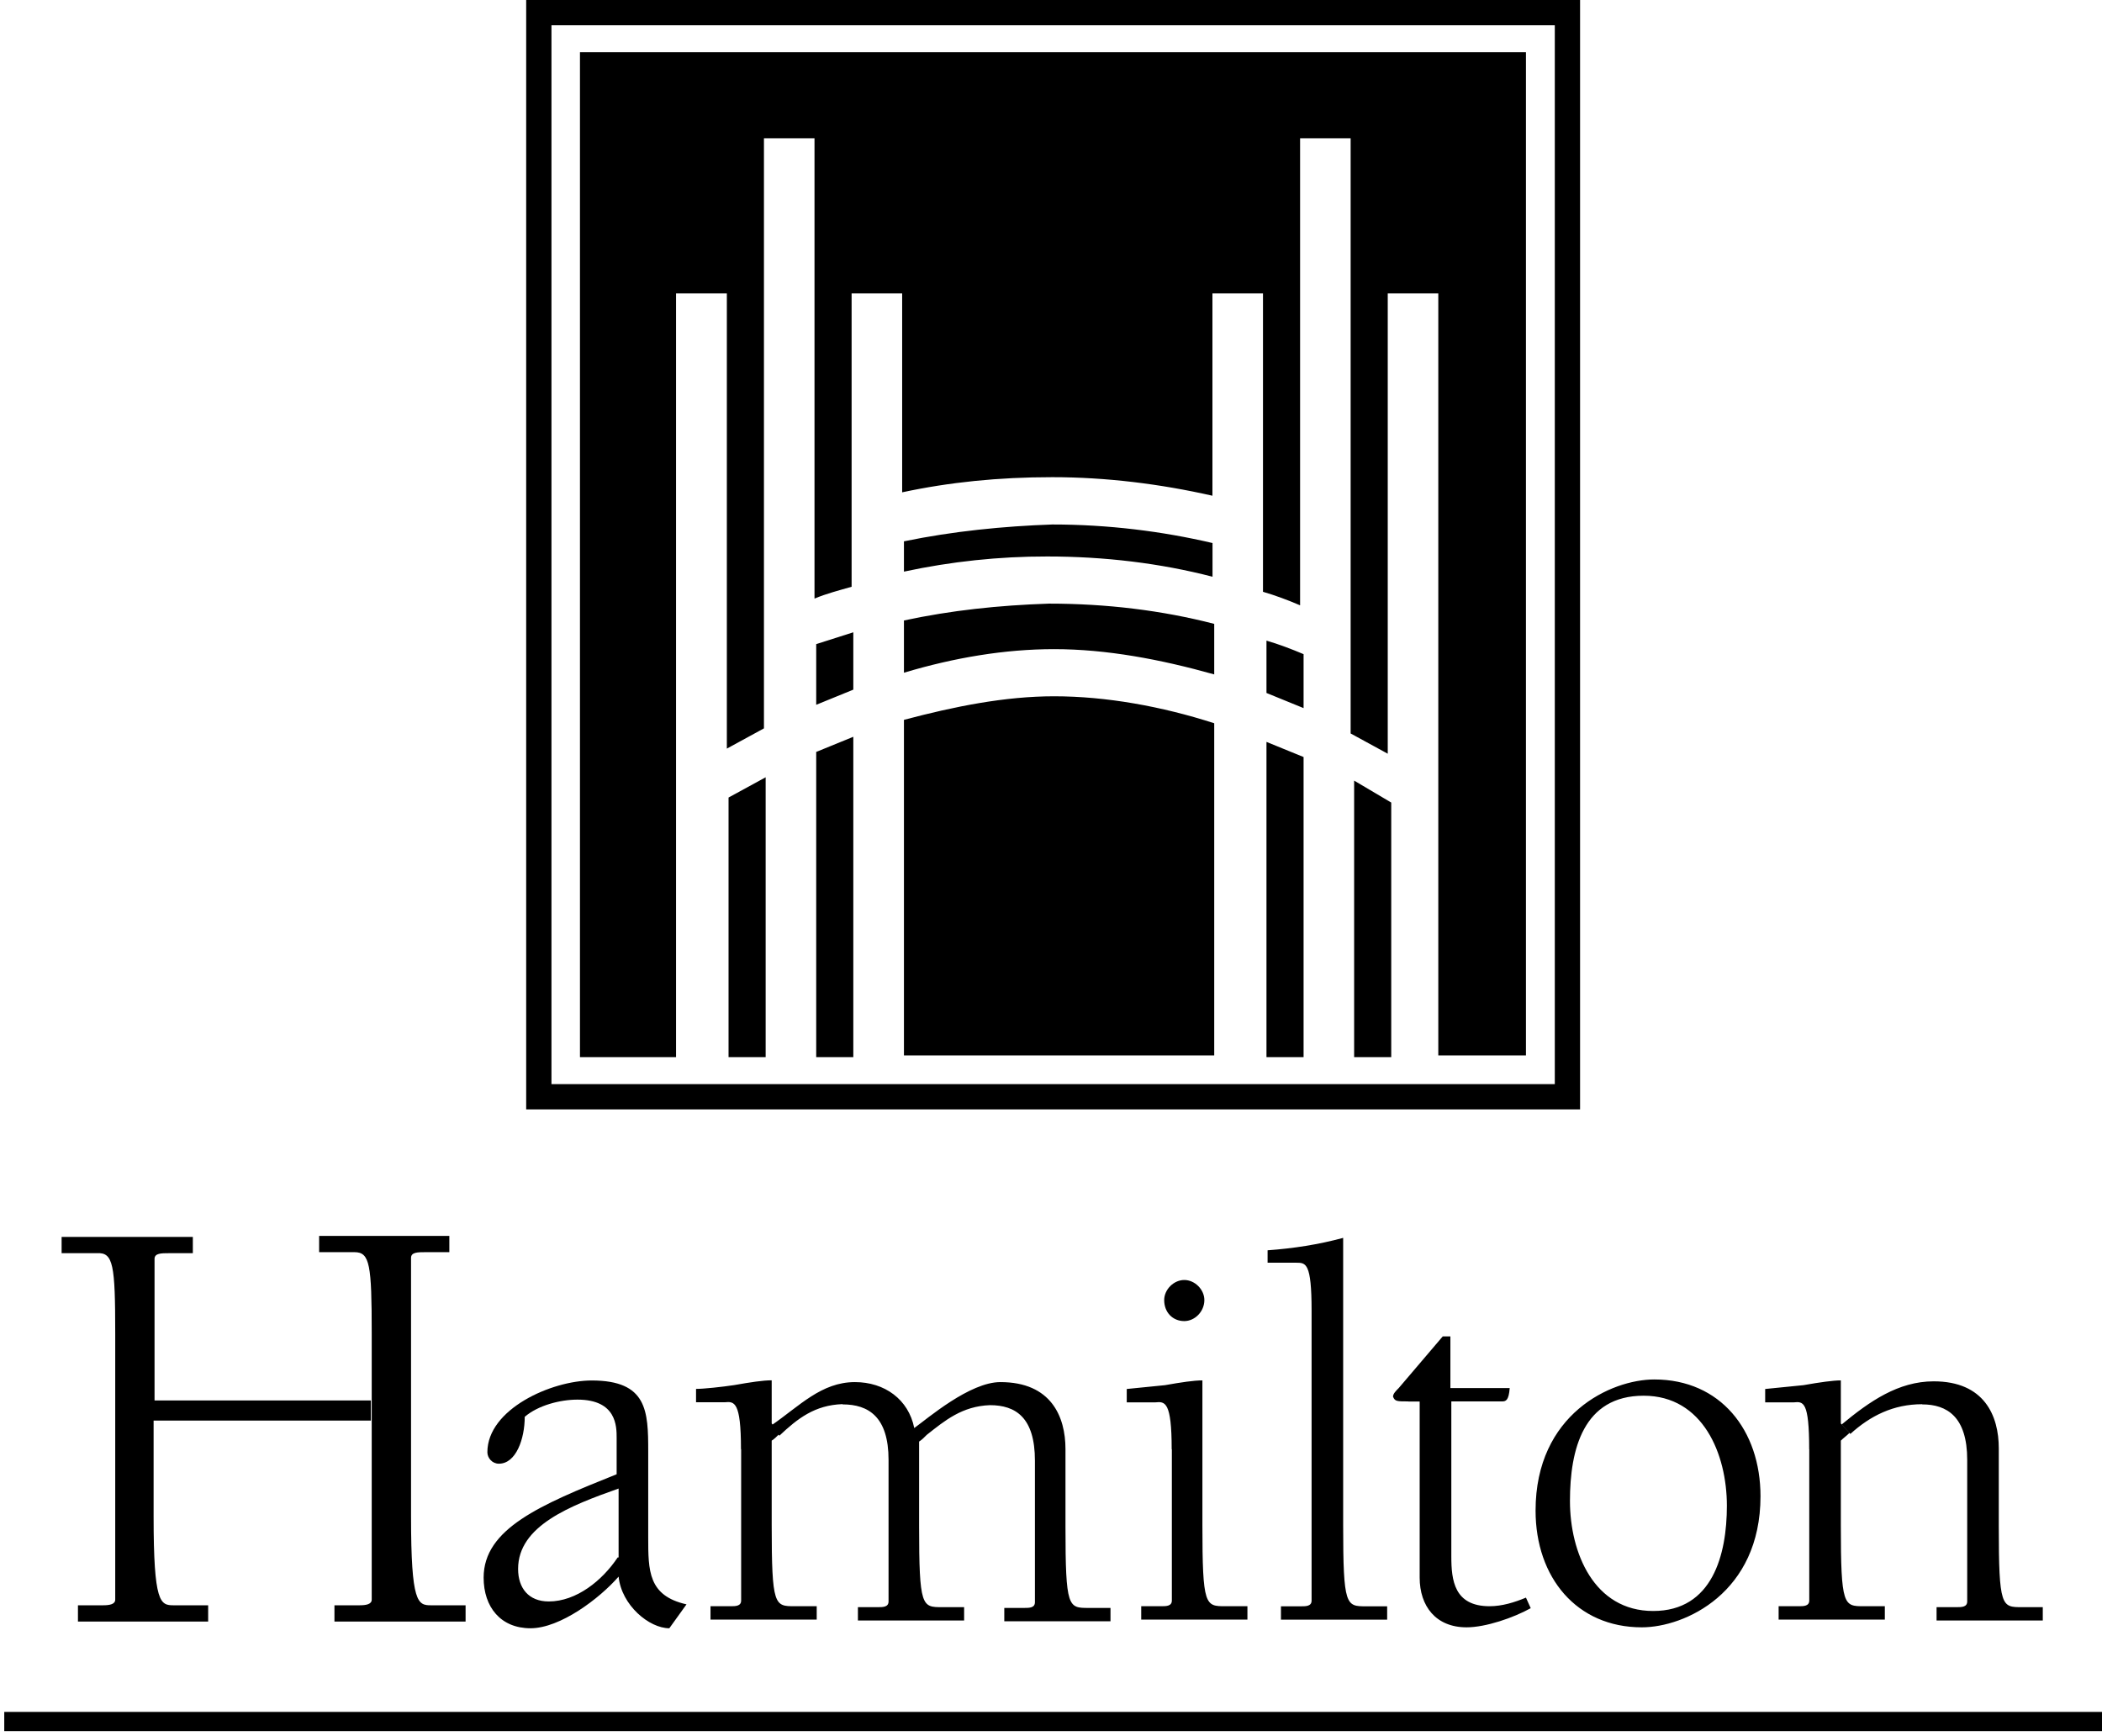 <svg width="247" height="204" viewBox="0 0 247 204" fill="none" xmlns="http://www.w3.org/2000/svg">
<g clip-path="url(#clip0_17_247)">
<path d="M85.61 124.24H89.97V91.35L85.61 93.73V124.25V124.24ZM95.91 82.83L100.27 81.05V74.31L95.91 75.7V82.83ZM79.47 34.48H85.41V87.98L89.77 85.6V16.25H95.71V70.35C97.1 69.76 98.68 69.36 100.07 68.96V34.48H106.01V57.86C111.56 56.67 117.3 56.08 123.65 56.08C130 56.08 136.33 56.87 142.47 58.26V34.48H148.41V69.55C149.8 69.95 151.38 70.54 152.77 71.14V16.25H158.71V86.2L163.07 88.58V34.48H169.01V124.04H179.31V6.14H68.15V124.24H79.44V34.48H79.47ZM106.22 63.61V67.18C111.76 65.99 117.4 65.39 123.06 65.4C129.8 65.4 136.34 66.19 142.48 67.78V63.82C136.54 62.43 130.19 61.64 123.66 61.64C117.91 61.84 111.97 62.43 106.22 63.62V63.61ZM95.91 124.24H100.27V86.59L95.91 88.37V124.24ZM148.82 124.24H153.18V88.97L148.82 87.19V124.24ZM106.22 84.61V124.04H142.68V85C136.54 83.02 130 81.83 123.86 81.83C118.11 81.83 112.17 83.02 106.22 84.6V84.61ZM159.12 124.24H163.48V94.32L159.12 91.74V124.24ZM148.82 81.44L153.18 83.22V76.88C151.79 76.29 150.21 75.69 148.82 75.29V81.43V81.44ZM106.22 72.92V79.06C112.16 77.28 118.11 76.29 123.86 76.29C130 76.29 136.34 77.48 142.68 79.26V73.32C136.54 71.73 130 70.94 123.26 70.94C117.32 71.14 111.77 71.73 106.22 72.92Z" fill="black"/>
<path d="M225.871 165.05C228.791 165.05 231.161 166.51 231.161 171.57V188.21C231.161 188.88 230.491 188.88 229.921 188.88H227.561V190.45H240.041V188.88H237.571C235.211 188.88 234.871 188.88 234.871 179.32V170.21C234.871 166.39 233.181 162.34 227.221 162.34C223.061 162.34 219.681 164.7 216.421 167.4L217.431 168.52C219.791 166.38 222.491 165.03 225.861 165.03L225.871 165.05ZM212.601 170.33V188.1C212.601 188.77 211.931 188.77 211.361 188.77H209.001V190.34H221.481V188.77H219.011C216.651 188.77 216.311 188.77 216.311 179.21V169.31C216.651 168.97 216.981 168.75 217.321 168.41L216.311 167.29V162.23C215.411 162.23 213.841 162.45 211.921 162.79L207.421 163.24V164.81H210.791C211.911 164.7 212.591 164.7 212.591 170.32L212.601 170.33ZM192.921 191.25C197.981 191.25 206.871 187.2 206.871 175.84C206.871 168.08 202.151 162.12 194.391 162.12C189.331 162.12 180.441 166.17 180.441 177.53C180.441 185.4 185.281 191.25 192.921 191.25ZM193.141 164.03C200.111 164.03 202.921 170.89 202.921 176.96C202.921 182.7 201.231 189.33 194.261 189.33C187.291 189.33 184.481 182.47 184.481 176.4C184.481 170.33 186.051 164.03 193.141 164.03ZM165.471 164.71H166.821V185.4C166.821 188.77 168.731 191.25 172.331 191.25C174.581 191.25 177.841 190.13 179.871 189L179.311 187.76C177.961 188.32 176.501 188.77 175.041 188.77C170.881 188.77 170.541 185.73 170.541 182.92V164.7H176.501C176.951 164.7 177.291 164.59 177.401 163.13H170.431V157.06H169.531L164.361 163.13C164.021 163.47 163.691 163.8 163.691 164.14C163.911 164.7 164.141 164.7 165.491 164.7L165.471 164.71ZM154.121 154.03V188.11C154.121 188.78 153.451 188.78 152.881 188.78H150.521V190.35H163.001V188.78H160.531C158.171 188.78 157.831 188.78 157.831 179.22V145.48C154.911 146.27 151.981 146.72 148.951 146.94V148.4H152.321C153.441 148.4 154.121 148.4 154.121 154.02V154.03ZM139.161 155.26C140.401 155.26 141.521 154.14 141.521 152.79C141.521 151.55 140.401 150.43 139.161 150.43C137.921 150.43 136.801 151.55 136.801 152.79C136.801 154.25 137.811 155.26 139.161 155.26ZM137.701 170.33V188.1C137.701 188.77 137.031 188.77 136.461 188.77H134.101V190.34H146.581V188.77H143.991C141.631 188.77 141.291 188.77 141.291 179.21V162.23C140.281 162.23 138.821 162.45 136.901 162.79L132.401 163.24V164.81H135.771C136.891 164.7 137.681 164.7 137.681 170.32L137.701 170.33ZM99.011 165.05C102.051 165.05 104.411 166.51 104.411 171.57V188.21C104.411 188.88 103.741 188.88 103.171 188.88H100.811V190.45H113.291V188.88H110.701C108.341 188.88 108.001 188.88 108.001 179.32V169.42C108.341 169.2 108.561 168.97 108.901 168.63C111.041 166.94 113.061 165.26 116.321 165.14C119.361 165.14 121.611 166.6 121.611 171.66V188.3C121.611 188.97 120.941 188.97 120.371 188.97H118.011V190.54H130.491V188.97H127.901C125.541 188.97 125.201 188.97 125.201 179.41V170.3C125.201 166.48 123.511 162.43 117.551 162.43C113.951 162.43 109.001 166.7 107.431 167.83C106.761 164.46 103.941 162.43 100.461 162.43C96.521 162.43 93.941 165.24 90.681 167.49L91.581 168.73C93.721 166.71 95.741 165.13 99.001 165.02L99.011 165.05Z" fill="black"/>
<path d="M87.09 170.33V188.1C87.09 188.77 86.42 188.77 85.85 188.77H83.49V190.34H95.97V188.77H93.38C91.02 188.77 90.68 188.77 90.68 179.21V169.31C91.02 169.09 91.24 168.86 91.58 168.52L90.68 167.28V162.22C89.67 162.22 88.21 162.44 86.29 162.78C84.83 163 82.69 163.23 81.79 163.23V164.8H85.16C86.28 164.69 87.07 164.69 87.07 170.31L87.09 170.33ZM56.83 185.4C56.83 188.89 58.85 191.36 62.34 191.36C65.83 191.36 70.44 187.87 72.69 185.29C73.03 188.66 76.29 191.36 78.65 191.36L80.67 188.55C76.17 187.54 76.17 184.61 76.17 180.68V170.56C76.17 165.84 76.06 162.24 69.53 162.24C64.81 162.24 57.27 165.61 57.27 170.67C57.27 171.34 57.83 172.02 58.62 172.02C60.64 172.02 61.66 169.1 61.66 166.51C63.23 165.16 65.82 164.49 67.85 164.49C72.46 164.49 72.46 167.64 72.46 168.99V173.26C63.46 176.86 56.83 179.67 56.83 185.41V185.4ZM72.58 183.04C70.78 185.74 67.74 188.21 64.48 188.21C62.12 188.21 60.88 186.64 60.88 184.39C60.88 179.33 66.95 176.97 72.69 174.94V183.04H72.58ZM43.68 156.72V187.99C43.68 188.55 43.01 188.66 42.22 188.66H39.3V190.57H54.71V188.66H50.66C49.09 188.66 48.3 188.44 48.3 178.2V147.83C48.3 147.16 49.09 147.16 49.99 147.16H52.8V145.25H37.5V147.16H41.66C43.46 147.16 43.68 148.62 43.68 156.72ZM13.54 156.72V187.99C13.54 188.55 12.87 188.66 12.08 188.66H9.16V190.57H24.46V188.66H20.41C18.84 188.66 18.05 188.44 18.05 178.2V166.95H43.58V164.59H18.16V147.95C18.16 147.28 18.95 147.28 19.85 147.28H22.66V145.37H7.24V147.28H11.4C13.31 147.17 13.54 148.63 13.54 156.73V156.72Z" fill="black"/>
<path d="M247.01 201.19H0.5V203.45H247.01V201.19Z" fill="black"/>
<path d="M182.7 2.97V127.41H64.8V2.97H182.7ZM185.68 0H61.83V130.38H185.67V0H185.68Z" fill="black"/>
</g>
<defs>
<clipPath id="clip0_17_247">
<rect width="246.51" height="203.45" fill="white" transform="translate(0.5)"/>
</clipPath>
</defs>
</svg>
